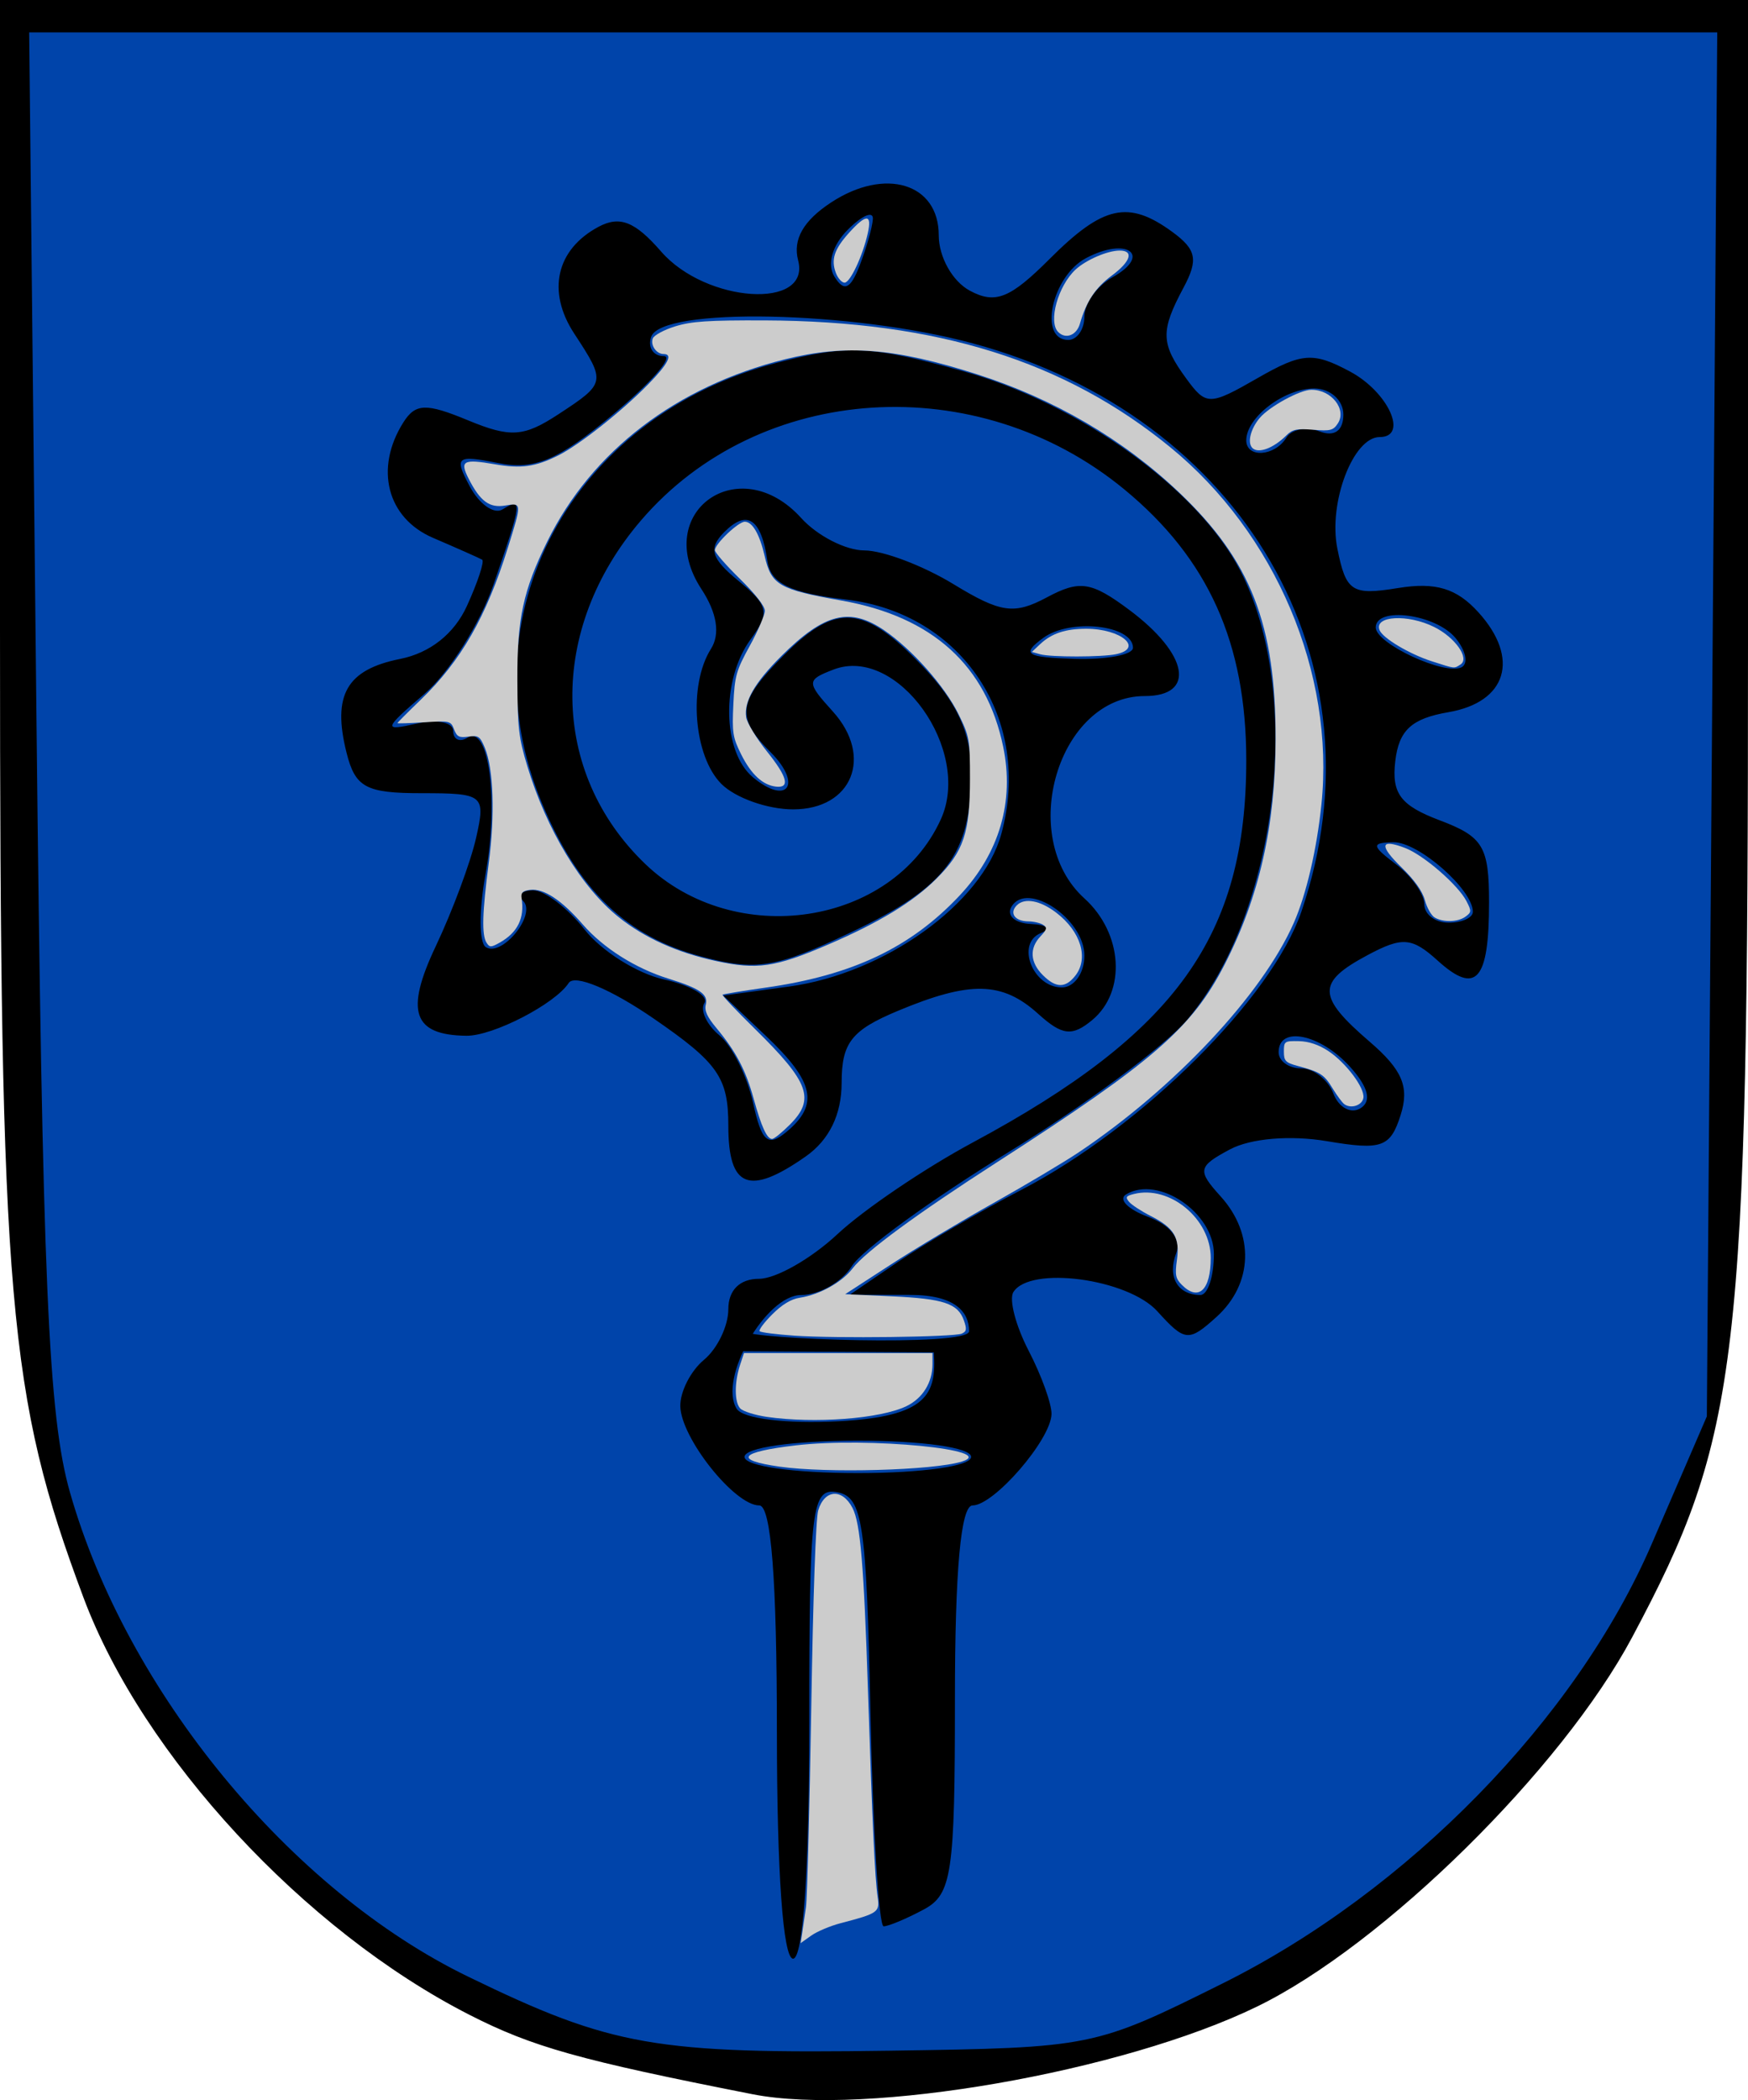 <?xml version="1.0" encoding="UTF-8" standalone="no"?>
<!-- Created with Inkscape (http://www.inkscape.org/) -->

<svg
   xmlns:dc="http://purl.org/dc/elements/1.1/"
   xmlns:cc="http://creativecommons.org/ns#"
   xmlns:rdf="http://www.w3.org/1999/02/22-rdf-syntax-ns#"
   xmlns:svg="http://www.w3.org/2000/svg"
   xmlns="http://www.w3.org/2000/svg"
   version="1.1"
   width="700"
   height="840.878"
   id="svg2">
  <defs
     id="defs4" />
  <g
     transform="translate(771.714,-93.352)"
     id="layer1">
    <g
       id="g3225">
      <path
         d="m -769.433,346.388 c 0.46,84.773 -0.862,169.666 4.672,254.309 2.667,42.435 10.599,84.621 25.921,124.253 18.202,51.918 54.128,95.801 94.996,131.542 33.093,28.427 71.515,51.754 114.536,60.771 23.549,5.269 47.216,11.013 71.125,14.25 43.201,2.814 86.334,-4.851 128.094,-15.094 33.951,-8.694 67.387,-20.937 95.359,-42.563 40.029,-29.978 75.685,-65.961 103.902,-107.229 17.016,-26.919 31.41,-55.832 40.463,-86.51 13.554,-49.728 13.93,-101.846 15.673,-153.103 2.22,-123.132 0.893,-246.294 1.26,-369.439 0,-20.74 0,-41.479 0,-62.219 -232,0 -464,0 -696,0 0,83.677 0,167.354 0,251.031 z"
         id="path2996-3"
         style="fill:#0044aa" />
      <path
         d="m -470.325,931.888 c -69.438,-13.674 -88.15,-18.923 -113.426,-31.818 -66.078,-33.711 -130.828,-103.689 -154.511,-166.988 -30.18,-80.664 -33.452,-118.484 -33.452,-386.68 l 0,-253.051 350,0 350,0 0,258.222 c 0,288.21 -3.302,316.498 -46.38,397.32 -28.178,52.867 -99.733,123.315 -150.206,147.881 -53.909,26.239 -156.523,44.074 -202.026,35.113 z m 188.158,-44.34 c 74.195,-36.929 141.659,-105.989 171.887,-175.954 l 22.083,-51.113 2.082,-277.083 2.082,-277.083 -338,0 -338,0 2.913,273.843 c 2.411,226.609 4.725,280.202 13.416,310.71 22.706,79.7 88.129,159.27 159.448,193.928 57.595,27.989 74.898,31.021 169.216,29.646 80.625,-1.175 81.588,-1.369 132.87,-26.894 z M -460.603,786.87 c 0,-61.153 -2.303,-90.741 -7.063,-90.741 -9.867,0 -31.35,-26.991 -31.61,-39.716 -0.119,-5.802 4.159,-14.18 9.507,-18.618 5.347,-4.438 9.722,-13.545 9.722,-20.238 0,-7.622 4.588,-12.169 12.277,-12.169 6.753,0 20.886,-8.042 31.408,-17.87 10.522,-9.829 34.893,-26.34 54.158,-36.692 81.731,-43.917 109.565,-82.793 109.565,-153.033 0,-46.963 -15.211,-80.778 -48.788,-108.454 -58.904,-48.554 -146.236,-42.938 -193.648,12.451 -37.241,43.508 -36.493,100.847 1.794,137.528 35.833,34.33 98.878,24.792 118.331,-17.903 12.64,-27.741 -17.467,-69.765 -42.969,-59.979 -10.886,4.178 -10.902,5.052 -0.297,16.771 16.341,18.057 7.773,39.218 -15.879,39.218 -10.2,0 -23.128,-4.583 -28.73,-10.185 -11.153,-11.152 -13.345,-39.602 -4.169,-54.099 3.755,-5.932 2.407,-14.397 -3.801,-23.871 -20.163,-30.773 15.083,-55.95 39.914,-28.512 6.452,7.13 17.842,12.974 25.31,12.987 7.468,0.013 23.526,6.089 35.685,13.501 18.94,11.546 24.297,12.304 37.401,5.291 13.149,-7.037 17.777,-6.334 32.987,5.01 23.775,17.733 26.792,34.507 6.208,34.507 -34.591,0 -51.403,56.368 -24.165,81.019 15.384,13.922 16.88,37.292 3.119,48.712 -8.025,6.66 -12.011,6.208 -21.575,-2.447 -14.446,-13.074 -27.264,-13.353 -56.289,-1.225 -18.553,7.752 -22.477,12.78 -22.477,28.799 0,12.708 -4.973,22.891 -14.405,29.497 -22.663,15.874 -30.965,12.58 -30.965,-12.284 0,-19.305 -4.102,-25.196 -29.9,-42.946 -17.113,-11.774 -31.665,-17.866 -34.028,-14.245 -5.515,8.454 -30.335,21.255 -40.97,21.132 -21.401,-0.249 -24.647,-9.728 -12.271,-35.836 6.684,-14.101 13.963,-33.659 16.174,-43.462 3.866,-17.144 3.03,-17.824 -21.906,-17.824 -22.243,0 -26.503,-2.3 -29.989,-16.189 -5.803,-23.122 0.003,-33.28 21.478,-37.575 11.975,-2.395 21.655,-10.075 26.726,-21.204 4.373,-9.597 7.112,-17.939 6.087,-18.539 -1.025,-0.6 -9.884,-4.536 -19.687,-8.746 -18.411,-7.907 -23.508,-27.808 -11.842,-46.236 4.826,-7.623 9.097,-7.764 25.788,-0.85 17.07,7.071 22.387,6.725 36.247,-2.356 19.096,-12.512 19.158,-12.83 6.373,-32.343 -11.044,-16.856 -7.229,-33.664 9.699,-42.724 8.541,-4.571 14.619,-2.175 25.121,9.902 17.969,20.666 60.039,23.366 54.85,3.52 -2.195,-8.395 2.095,-15.912 13.252,-23.223 21.627,-14.171 43.059,-7.621 43.059,13.159 0,8.709 5.49,18.477 12.49,22.223 10.182,5.449 16.077,3.096 31.909,-12.735 21.446,-21.446 31.569,-23.67 49.165,-10.804 9.623,7.036 10.444,11.115 4.48,22.259 -9.324,17.422 -9.179,22.416 1.062,36.421 7.988,10.924 9.274,10.917 28.586,-0.167 17.764,-10.195 22.262,-10.514 37.006,-2.623 15.37,8.226 23.513,26.236 11.862,26.236 -10.61,0 -20.605,26.296 -16.948,44.585 3.472,17.359 5.782,18.87 24.271,15.87 15.137,-2.456 23.503,0.075 32.27,9.762 16.661,18.41 11.37,35.93 -12.065,39.949 -14.745,2.529 -19.819,7.203 -21.269,19.587 -1.518,12.974 2.088,17.772 17.824,23.712 17.361,6.553 19.728,10.494 19.728,32.855 0,31.382 -5.181,37.237 -20.602,23.281 -10.289,-9.311 -14.153,-9.609 -28.072,-2.16 -20.402,10.919 -20.259,16.49 0.893,34.685 13.066,11.239 15.949,18.071 12.377,29.326 -4.116,12.968 -7.548,14.186 -29.512,10.475 -14.656,-2.476 -30.594,-1.128 -38.84,3.286 -12.858,6.881 -13.159,8.399 -3.726,18.822 13.658,15.092 12.977,35.015 -1.651,48.253 -11.149,10.09 -12.664,9.947 -23.69,-2.236 -11.863,-13.109 -51.085,-18.339 -57.667,-7.69 -1.81,2.929 0.934,13.471 6.099,23.426 5.165,9.955 9.293,21.413 9.175,25.461 -0.3,10.248 -23.042,36.528 -31.61,36.528 -4.703,0 -7.063,25.915 -7.063,77.55 0,70.038 -1.214,78.2 -12.537,84.259 -6.895,3.69 -14.102,6.71 -16.016,6.71 -1.913,0 -4.293,-38.61 -5.287,-85.8 -1.596,-75.719 -3.141,-86.055 -13.151,-87.975 -10.383,-1.992 -11.343,5.814 -11.343,92.281 0,58.65 -2.457,94.457 -6.481,94.457 -4.012,0 -6.481,-34.568 -6.481,-90.741 z m 77.778,-110.185 c 0,-3.704 -19.444,-6.481 -45.37,-6.481 -25.926,0 -45.37,2.778 -45.37,6.481 0,3.704 19.444,6.481 45.37,6.481 25.926,0 45.37,-2.778 45.37,-6.481 z m -94.543,-42.314 c -0.854,-12.742 -2.661,-10.478 4.109,-7.88 0.982,3.011 89.615,6.258 89.615,-0.112 0,-7.707 -5.502,-14.519 -23.487,-14.55 l -24.306,-0.045 19.444,-13.251 c 10.694,-7.288 32.892,-20.237 49.327,-28.775 48.375,-25.131 100.314,-76.768 112.147,-111.494 33.916,-99.537 -23.091,-198.059 -131.593,-227.426 -48.31,-13.076 -124.853,-14.607 -128.863,-2.577 -1.408,4.226 0.875,7.683 5.074,7.683 4.199,0 -4.883,10.458 -20.182,23.24 -22.124,18.484 -31.567,22.49 -46.142,19.575 -16.734,-3.347 -17.721,-2.535 -11.361,9.349 3.831,7.158 9.735,11.302 13.121,9.209 8.1,-5.006 7.876,-3.16 -3.655,30.173 -5.396,15.599 -17.792,35.23 -27.546,43.625 -16.583,14.271 -16.787,15.048 -3.152,11.949 8.021,-1.823 14.583,-0.498 14.583,2.943 0,3.441 2.583,4.661 5.74,2.709 8.576,-5.3 12.585,25.313 7.183,54.85 -2.614,14.294 -2.546,27.353 0.15,29.019 6.554,4.051 20.392,-13.054 14.957,-18.489 -2.346,-2.346 -0.553,-4.265 3.984,-4.265 4.537,0 13.809,7.068 20.604,15.706 6.795,8.638 21.094,17.626 31.776,19.972 10.682,2.346 17.97,6.615 16.196,9.486 -1.774,2.871 0.929,8.668 6.008,12.883 5.079,4.215 11.142,16.352 13.475,26.97 3.449,15.704 5.946,17.891 13.38,11.722 13.148,-10.912 11.206,-20.03 -8.18,-38.405 l -17.095,-16.204 26.318,-3.595 c 38.329,-5.236 77.318,-33.227 84.991,-61.015 12.66,-45.852 -15.513,-88.466 -62.101,-93.931 -22.442,-2.632 -30.231,-6.444 -31.535,-15.432 -2.473,-17.055 -8.197,-20.832 -17.395,-11.477 -6.354,6.462 -5.168,10.441 5.784,19.399 12.09,9.889 12.686,12.763 4.861,23.464 -11.839,16.19 -11.337,45.01 0.962,55.217 13.788,11.443 19.912,2.809 7.096,-10.007 -14.138,-14.138 -13.278,-20.335 5.415,-39.029 20.957,-20.957 31.852,-20.072 55.331,4.497 13.895,14.54 19.501,26.773 19.501,42.556 0,32.799 -9.897,45.94 -48.291,64.119 -30.209,14.303 -37.821,15.513 -60.01,9.538 -29.78,-8.019 -49.061,-26.625 -63.565,-61.34 -31.239,-74.766 11.651,-154.94 94.365,-176.396 27.806,-7.213 37.441,-6.775 74.014,3.367 46.745,12.962 94.298,47.106 111.243,79.874 25.492,49.297 15.222,136.57 -21.16,179.808 -8.763,10.415 -40.941,34.272 -71.506,53.015 -30.565,18.744 -58.832,39.299 -62.816,45.678 -3.984,6.379 -13.121,11.598 -20.306,11.598 -14.236,0 -33.272,33.521 -25.853,45.525 2.476,4.007 19.798,6.125 40.985,5.013 35.379,-1.858 39.11,-10.737 37.983,-27.558 z m 191.765,-38.913 c 0,-16.487 -22.196,-31.578 -35.136,-23.889 -3.283,1.951 0.668,6.002 8.779,9.003 8.882,3.286 13.368,9.054 11.277,14.503 -3.645,9.5 0.559,16.796 9.678,16.796 2.971,0 5.401,-7.386 5.401,-16.413 z m 54.51,-74.972 c -11.902,-13.152 -28.584,-16.559 -28.584,-5.838 0,3.565 4.063,6.481 9.029,6.481 4.966,0 10.779,4.56 12.917,10.133 2.139,5.573 7.016,8.2 10.838,5.838 4.584,-2.833 3.155,-8.488 -4.2,-16.615 z M -337.455,475.987 c 0,-14.615 -22.783,-30.001 -29.156,-19.69 -2.209,3.574 1.26,6.729 7.709,7.011 6.449,0.281 8.243,1.928 3.987,3.66 -10.1,4.109 -3.262,21.755 8.431,21.755 4.966,0 9.029,-5.731 9.029,-12.735 z m 155.556,-17.542 c 0,-8.93 -21.825,-28.049 -31.792,-27.851 -8.982,0.179 -8.85,1.336 1.005,8.816 6.238,4.736 11.343,11.935 11.343,15.998 0,4.063 4.375,7.387 9.722,7.387 5.347,0 9.722,-1.958 9.722,-4.351 z m -6.96,-109.652 c -7.95,-9.579 -31.928,-12.734 -31.928,-4.201 0,6.463 27.651,19.298 34.343,15.942 2.847,-1.428 1.76,-6.711 -2.414,-11.741 z m -129.151,3.932 c 0,-9.126 -25.063,-11.897 -35.904,-3.97 -8.953,6.546 -7.005,7.838 12.662,8.395 12.783,0.362 23.242,-1.629 23.242,-4.425 z m 61.399,-84.091 c 2.107,-3.409 8.112,-4.555 13.345,-2.547 5.933,2.277 9.515,-0.27 9.515,-6.765 0,-5.729 -5.25,-10.416 -11.667,-10.416 -12.022,0 -27.222,11.581 -27.222,20.741 0,7.22 11.385,6.5 16.029,-1.013 z M -337.455,220.063 c 0,-5.17 5.08,-12.243 11.289,-15.718 16.037,-8.975 5.619,-16.338 -10.733,-7.587 -13.618,7.288 -19.087,32.705 -7.037,32.705 3.565,0 6.481,-4.23 6.481,-9.4 z m -84.715,-38.98 c 0.251,-3.437 -4.265,-1.53 -10.034,4.239 -6.211,6.211 -8.398,13.872 -5.363,18.783 3.822,6.184 6.374,5.106 10.034,-4.239 2.699,-6.893 5.113,-15.345 5.363,-18.783 z"
         id="path2996"
         style="fill:#000000" />
      <path
         d="m -453.53,628.156 c -7.206,-0.497 -13.49,-1.295 -13.964,-1.772 -0.474,-0.478 1.783,-3.513 5.015,-6.745 4.005,-4.005 7.542,-6.133 11.106,-6.683 7.915,-1.22 16.872,-6.206 21.094,-11.741 5.077,-6.656 25.691,-21.812 57.708,-42.427 62.773,-40.418 78.271,-53.886 91.324,-79.359 13.856,-27.041 20.301,-55.55 20.355,-90.035 0.071,-45.945 -9.928,-71.579 -38.523,-98.752 -22.433,-21.318 -50.169,-37.55 -81.013,-47.412 -33.031,-10.561 -52.51,-12.091 -76.844,-6.034 -43.588,10.849 -77.436,36.759 -95.255,72.913 -9.673,19.626 -12.113,30.951 -12.003,55.714 0.085,19.036 0.528,22.859 3.968,34.24 7.735,25.586 21.709,48.663 36.688,60.59 10.429,8.304 23.224,14.066 38.764,17.458 16.572,3.617 23.734,2.59 44.68,-6.408 20.665,-8.877 34.35,-17.179 43.702,-26.511 10.941,-10.918 13.443,-18.381 13.443,-40.106 0,-15.653 -0.224,-16.907 -4.617,-25.836 -5.444,-11.066 -18.44,-25.756 -29.564,-33.418 -13.855,-9.542 -24.085,-7.019 -41.355,10.199 -10.691,10.658 -15.024,18.188 -14.097,24.498 0.327,2.23 4.106,8.433 8.398,13.785 8.12,10.125 9.275,14.634 3.59,14.01 -5.3,-0.581 -9.969,-4.889 -13.954,-12.872 -3.392,-6.797 -3.693,-8.71 -3.15,-20.067 0.55,-11.508 1.1,-13.465 6.603,-23.491 3.301,-6.015 6.002,-12.301 6.002,-13.969 0,-1.87 -3.833,-6.782 -10,-12.816 -5.5,-5.381 -10,-10.54 -10,-11.463 0,-2.486 9.356,-11.394 11.967,-11.394 3.07,0 5.948,4.976 7.986,13.81 2.663,11.538 5.771,13.331 30.761,17.749 36.402,6.436 58.004,25.975 64.741,58.558 4.525,21.885 -1.489,42.483 -17.356,59.445 -19.528,20.876 -42.876,31.996 -77.587,36.953 -9.317,1.331 -17.17,2.621 -17.451,2.867 -0.281,0.246 5.579,6.432 13.022,13.746 21.747,21.371 24.172,28.044 13.917,38.299 -3.143,3.143 -6.335,5.714 -7.093,5.714 -2.06,0 -4.285,-4.868 -7.418,-16.229 -3.124,-11.328 -7.097,-18.866 -14.804,-28.092 -3.798,-4.546 -4.94,-7.036 -4.333,-9.453 1.039,-4.141 -2.354,-6.507 -14.94,-10.415 -13.221,-4.105 -26.066,-12.228 -34.291,-21.684 -8.537,-9.815 -15.619,-14.488 -21.019,-13.867 -3.044,0.35 -3.855,1.115 -3.511,3.312 1.261,8.038 -1.59,13.798 -8.837,17.857 -3.401,1.905 -3.978,1.905 -5.196,0 -1.979,-3.093 -1.729,-12.128 0.88,-31.9 2.545,-19.29 1.907,-37.831 -1.59,-46.201 -1.899,-4.545 -2.59,-5.014 -6.537,-4.434 -3.676,0.54 -4.637,0.059 -5.754,-2.88 -1.296,-3.41 -1.698,-3.505 -12.02,-2.842 -5.873,0.377 -10.679,0.525 -10.679,0.329 0,-0.196 4.233,-4.439 9.406,-9.428 16.076,-15.505 26.195,-33.177 34.851,-60.87 5.594,-17.897 5.591,-17.955 -1.058,-16.831 -6.324,1.068 -10.031,-1.645 -14.67,-10.739 -3.666,-7.186 -2.195,-7.992 10.538,-5.774 10.505,1.829 16.175,1.032 25.401,-3.572 8.337,-4.16 25.557,-17.794 36.051,-28.543 7.953,-8.146 9.917,-12.028 6.084,-12.028 -2.888,0 -5.36,-3.569 -4.33,-6.253 0.492,-1.281 4.521,-3.452 8.953,-4.824 6.566,-2.033 13.221,-2.475 35.917,-2.39 69.043,0.26 120.036,16.203 162.31,50.746 42.271,34.541 65.975,90.499 60.585,143.024 -1.851,18.035 -6.056,36.068 -11.065,47.449 -12.624,28.683 -47.764,66.17 -86.115,91.868 -5.893,3.949 -21.2,13.053 -34.016,20.232 -12.816,7.179 -31.451,18.346 -41.411,24.814 l -18.109,11.762 18.559,0.853 c 20.893,0.96 26.613,2.876 28.994,9.708 1.216,3.488 1.057,4.398 -0.917,5.248 -3.191,1.374 -50.452,1.946 -66.918,0.81 l 0,0 z"
         id="path3171"
         style="fill:#cccccc" />
      <path
         d="m -464.648,660.664 c -4.678,-0.682 -9.444,-2.178 -10.591,-3.325 -2.387,-2.387 -2.439,-10.411 -0.113,-17.46 l 1.574,-4.77 37.746,0 37.746,0 0,4.427 c 0,7.378 -3.95,13.729 -10.49,16.869 -10.49,5.035 -36.787,7.04 -55.873,4.259 z"
         id="path3173"
         style="fill:#cccccc" />
      <path
         d="m -459.585,680.59 c -18.505,-2.645 -16.068,-5.846 6.477,-8.504 28.851,-3.403 81.787,1.737 66.609,6.467 -11.386,3.548 -54.172,4.741 -73.085,2.038 z"
         id="path3175"
         style="fill:#cccccc" />
      <path
         d="m -197.172,460.732 c -1.352,-0.788 -3.123,-3.904 -3.936,-6.924 -0.978,-3.631 -4.134,-8.072 -9.315,-13.108 -9.111,-8.855 -8.618,-11.645 1.382,-7.826 7.401,2.826 21.214,14.785 24.567,21.268 2.078,4.019 2.054,4.467 -0.344,6.22 -3.037,2.221 -8.877,2.396 -12.352,0.37 l 0,0 z"
         id="path3177"
         style="fill:#cccccc" />
      <path
         d="m -198.286,358.145 c -9.067,-2.913 -19.748,-9.288 -20.991,-12.527 -2.201,-5.737 11.336,-6.479 21.925,-1.202 8.42,4.196 14.297,12.605 10.491,15.011 -2.648,1.674 -2.002,1.746 -11.425,-1.282 z"
         id="path3179"
         style="fill:#cccccc" />
      <path
         d="m -270.19,272.728 c -2.095,-2.095 -0.745,-7.646 2.918,-11.999 3.869,-4.598 16.116,-11.294 20.705,-11.32 8.05,-0.046 14.272,7.886 10.591,13.503 -1.826,2.787 -3.01,3.089 -9.886,2.518 -6.493,-0.538 -8.303,-0.156 -10.724,2.265 -5.148,5.148 -11.238,7.401 -13.605,5.033 l 0,0 z"
         id="path3181"
         style="fill:#cccccc" />
      <path
         d="m -347.945,226.306 c -4.1,-4.1 -0.061,-18.575 6.991,-25.058 4.229,-3.888 12.799,-7.568 17.623,-7.568 5.804,0 4.406,4.422 -3.168,10.023 -6.564,4.854 -10.183,10.32 -12.754,19.263 -1.339,4.656 -5.699,6.332 -8.691,3.34 z"
         id="path3183"
         style="fill:#cccccc" />
      <path
         d=""
         id="path3185"
         style="fill:#cccccc" />
      <path
         d="m -355.18,355.318 -3.323,-0.935 3.323,-3.113 c 4.605,-4.314 10.139,-6.161 18.462,-6.161 13.937,0 23.118,7.795 11.987,10.177 -5.611,1.201 -26.216,1.222 -30.449,0.032 z"
         id="path3187"
         style="fill:#cccccc" />
      <path
         d="m -354.11,483.79 c -5.065,-5.065 -5.432,-10.732 -0.999,-15.45 2.694,-2.867 2.857,-3.584 1.071,-4.713 -1.158,-0.732 -3.795,-1.341 -5.859,-1.353 -5.382,-0.031 -7.748,-3.316 -4.633,-6.431 3.135,-3.135 9.344,-1.977 15.797,2.945 9.862,7.522 13.111,18.287 7.622,25.25 -3.977,5.045 -7.779,4.973 -12.999,-0.247 z"
         id="path3189"
         style="fill:#cccccc" />
      <path
         d="m -436.972,202.665 c -2.041,-5.367 -0.669,-9.538 5.317,-16.163 6.875,-7.61 9.195,-7.527 7.444,0.264 -2.048,9.114 -7.054,19.772 -9.287,19.772 -1.101,0 -2.665,-1.743 -3.475,-3.873 z"
         id="path3191"
         style="fill:#cccccc" />
      <path
         d="m -298.404,607.848 c -2.539,-2.539 -2.833,-4.009 -2.004,-10.038 1.227,-8.918 -1.103,-12.82 -10.494,-17.579 -3.767,-1.909 -7.67,-4.459 -8.672,-5.666 -1.546,-1.863 -1.251,-2.339 1.953,-3.143 14.386,-3.611 30.763,10.003 30.763,25.574 0,12.918 -4.887,17.511 -11.546,10.852 l 0,0 z"
         id="path3193"
         style="fill:#cccccc" />
      <path
         d="m -233.361,535.474 c -0.827,-0.594 -2.929,-3.427 -4.672,-6.295 -3.393,-5.586 -4.938,-6.589 -13.824,-8.969 -5.057,-1.354 -5.714,-2.023 -5.714,-5.816 0,-4.1 0.26,-4.281 5.997,-4.168 3.967,0.078 7.959,1.417 11.797,3.956 7.062,4.673 14.622,14.746 14.053,18.724 -0.43,3.006 -4.921,4.516 -7.636,2.568 l 0,0 z"
         id="path3195"
         style="fill:#cccccc" />
      <path
         d="m -450.477,867.378 c 0.345,-2.207 1.031,-6.905 1.524,-10.441 0.493,-3.536 1.446,-39.536 2.118,-80 0.747,-44.972 1.824,-75.599 2.771,-78.786 2.511,-8.454 9.627,-8.967 13.751,-0.991 3.159,6.109 4.549,22.649 6.223,74.064 1.686,51.78 2.74,74.201 3.844,81.774 0.874,5.997 0.191,6.475 -14.867,10.408 -4.148,1.083 -9.443,3.323 -11.767,4.978 l -4.224,3.008 0.628,-4.012 0,0 z"
         id="path3201"
         style="fill:#cccccc" />
    </g>
  </g>
</svg>
